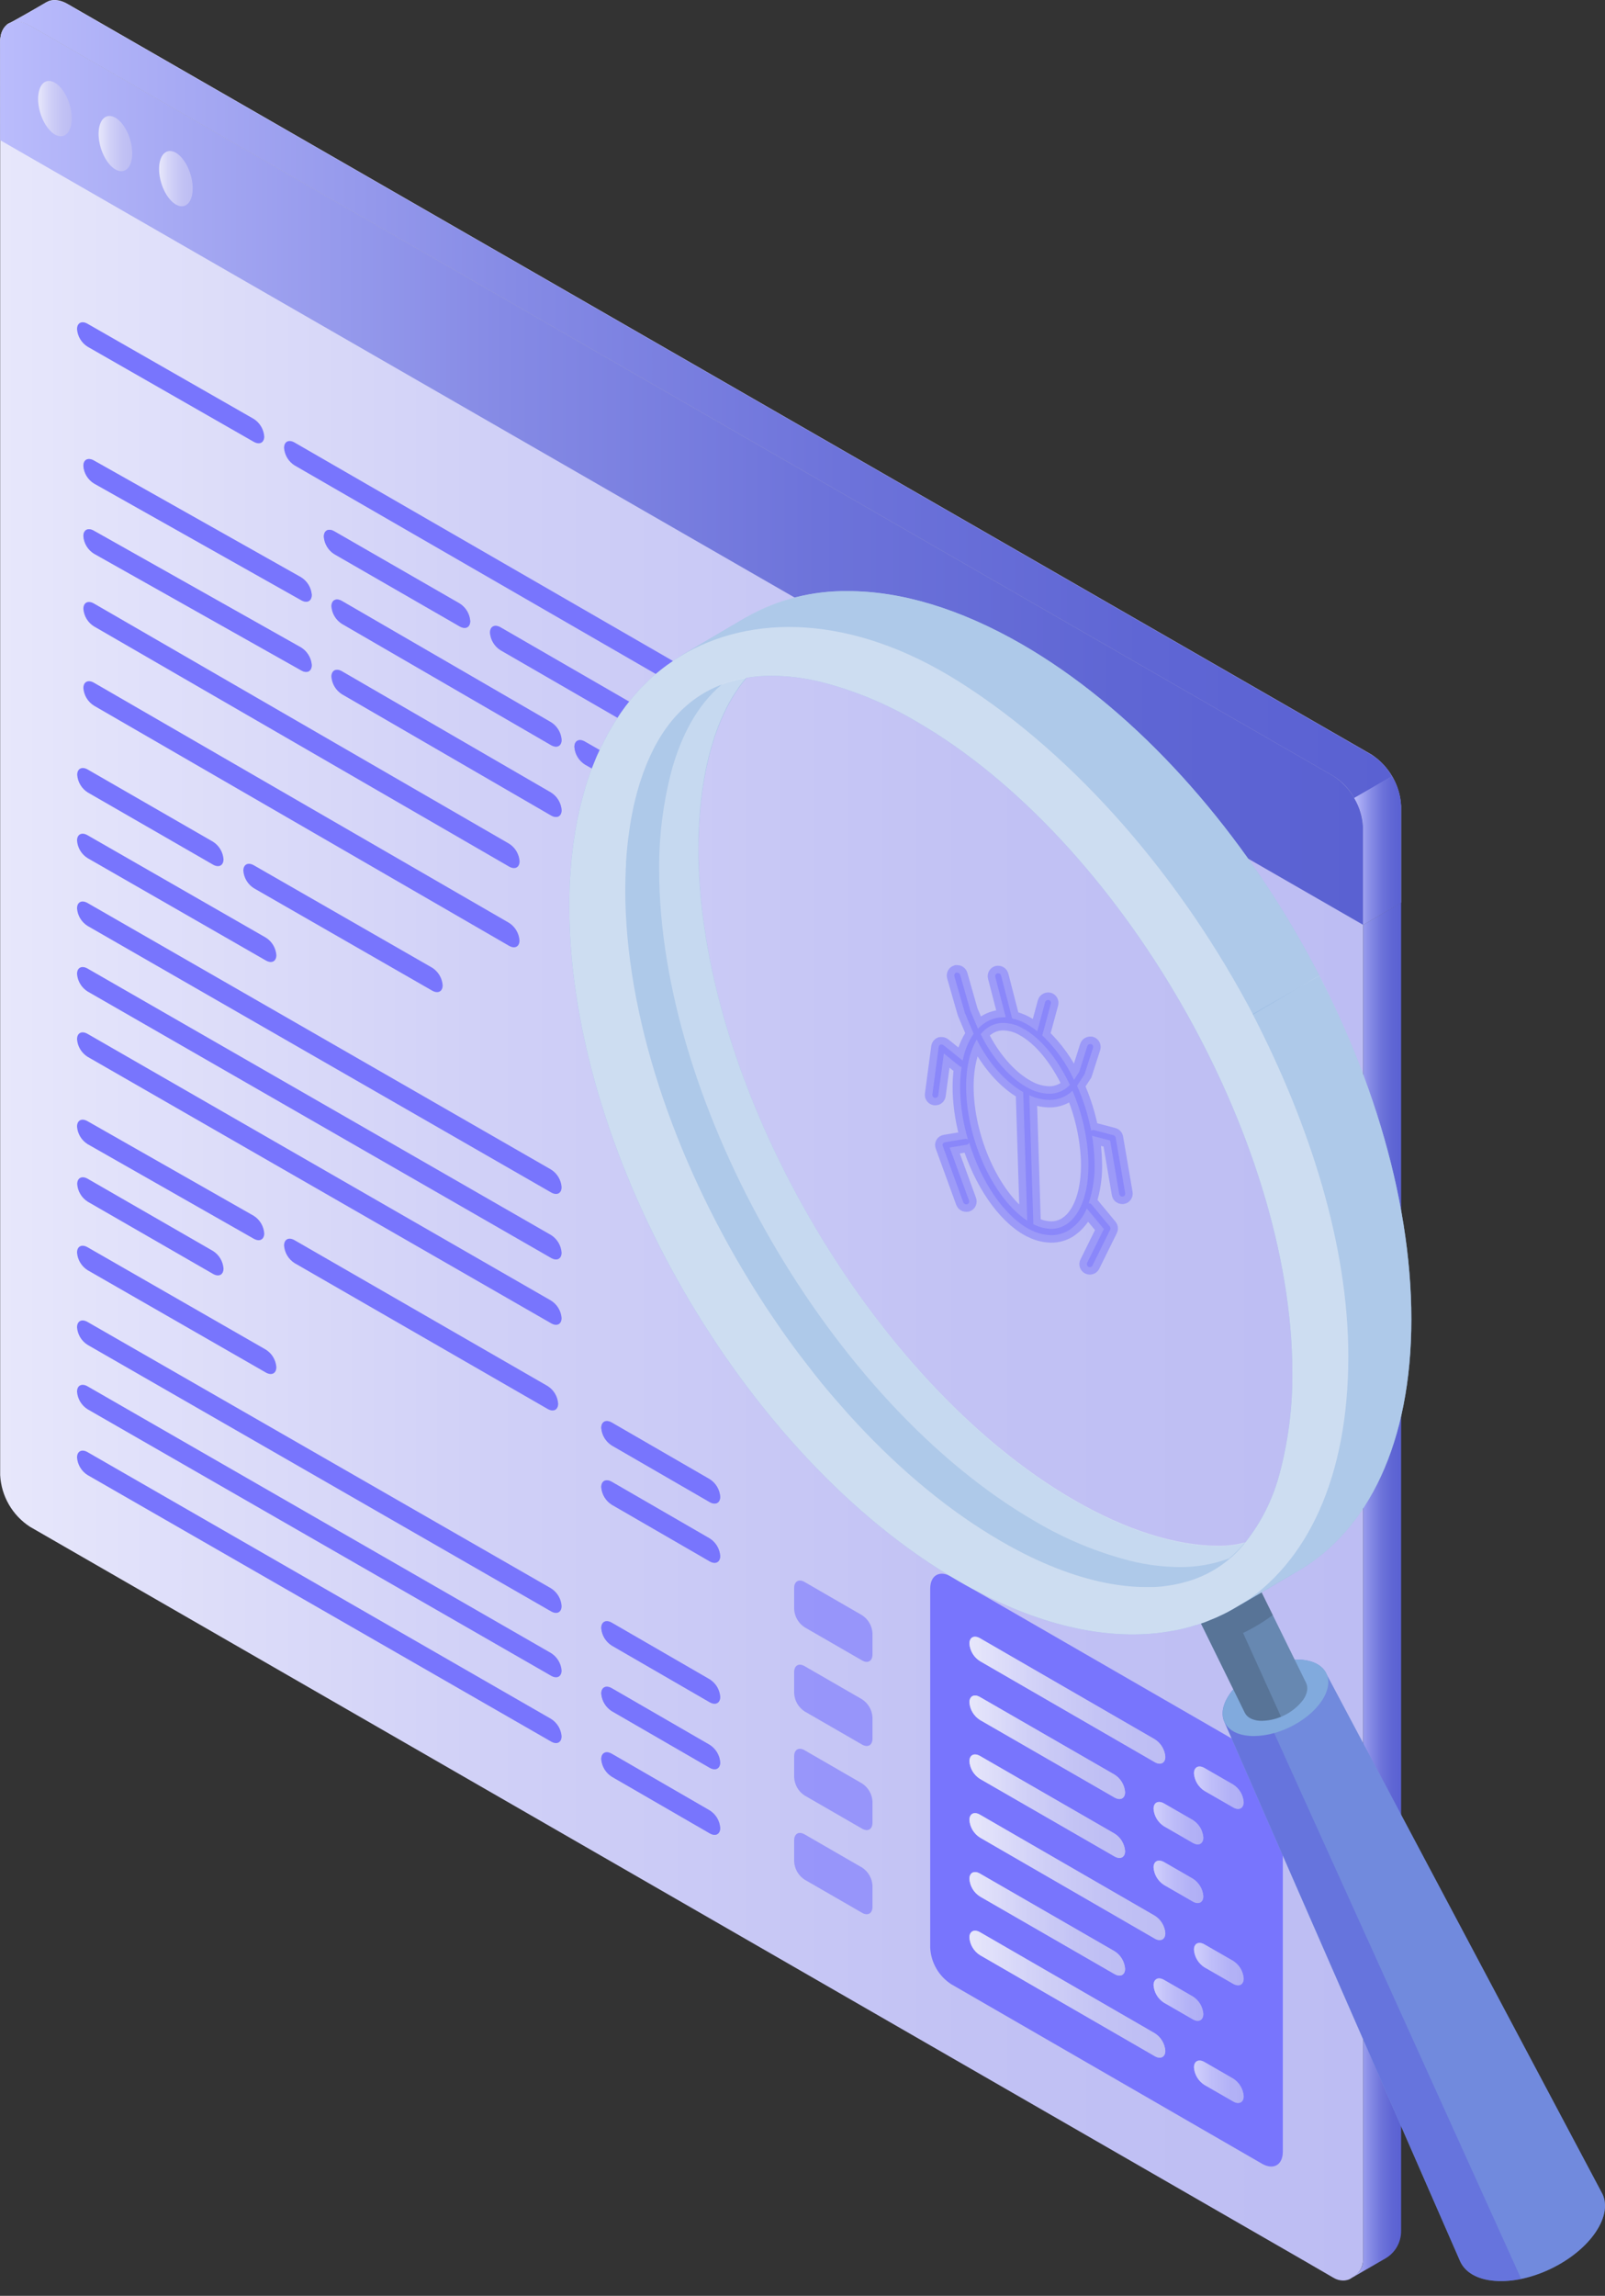 <svg width="107" height="153" viewBox="0 0 107 153" fill="none" xmlns="http://www.w3.org/2000/svg">
<rect x="0" y="0" width="107" height="153" fill="#333333" stroke="none"/>
<g clip-path="url(#clip0_290_11903)">
<path d="M0.013 2.599C0.017 2.537 0.028 2.475 0.046 2.416C0.046 2.416 0.046 2.392 0.046 2.378C0.054 2.318 0.07 2.259 0.092 2.203C0.117 2.112 0.157 2.026 0.21 1.947C0.224 1.909 0.246 1.874 0.275 1.845C0.291 1.818 0.311 1.793 0.334 1.772C0.37 1.723 0.414 1.679 0.463 1.643V1.629C0.516 1.592 0.572 1.559 0.63 1.532C0.988 1.363 1.452 1.409 1.977 1.702L88.889 51.714C89.466 52.091 89.947 52.599 90.291 53.196C90.636 53.793 90.836 54.462 90.874 55.151V150.581C90.874 150.826 90.808 151.067 90.683 151.277C90.557 151.487 90.376 151.659 90.16 151.774L90.074 151.831L89.972 151.89C89.917 151.915 89.86 151.934 89.802 151.946C89.718 151.968 89.632 151.979 89.546 151.979C89.314 151.978 89.086 151.913 88.889 151.79L88.838 151.761L86.953 150.667L1.996 101.746C1.418 101.37 0.936 100.862 0.592 100.265C0.247 99.668 0.048 98.998 0.011 98.309V2.847C0.008 2.764 0.008 2.681 0.013 2.599Z" fill="url(#paint0_linear_290_11903)"/>
<path d="M0.649 1.533C1.007 1.363 1.47 1.409 1.996 1.702L88.889 51.715C89.466 52.091 89.947 52.599 90.291 53.196C90.636 53.793 90.836 54.463 90.874 55.151V61.631L93.405 60.147V53.713C93.368 53.026 93.17 52.357 92.827 51.761C92.483 51.165 92.004 50.658 91.428 50.282L4.516 0.269C3.948 -0.062 3.439 -0.067 3.078 0.154C2.717 0.374 1.075 1.312 0.649 1.533Z" fill="url(#paint1_linear_290_11903)"/>
<path d="M0.005 2.833C0.005 1.581 0.894 1.075 1.985 1.705L88.891 51.717C89.468 52.093 89.948 52.6 90.293 53.196C90.637 53.792 90.836 54.461 90.874 55.148V61.633L0.008 9.34L0.005 2.833Z" fill="url(#paint2_linear_290_11903)"/>
<path d="M1.985 1.702L88.889 51.715C89.471 52.08 89.952 52.587 90.287 53.188L92.805 51.741C92.477 51.149 92.002 50.651 91.426 50.295L4.516 0.283C3.951 -0.048 3.439 -0.054 3.075 0.164C2.712 0.382 1.075 1.317 0.652 1.543C1.007 1.36 1.473 1.411 1.985 1.702Z" fill="url(#paint3_linear_290_11903)"/>
<path d="M93.408 60.155V53.71C93.379 53.009 93.172 52.326 92.805 51.728L90.278 53.179C90.645 53.774 90.849 54.453 90.871 55.151V61.633L93.408 60.155Z" fill="url(#paint4_linear_290_11903)"/>
<path d="M11.726 10.18C12.345 10.539 12.846 11.6 12.846 12.553C12.846 13.506 12.345 13.986 11.726 13.63C11.106 13.275 10.605 12.211 10.605 11.258C10.605 10.304 11.112 9.825 11.726 10.18Z" fill="url(#paint5_linear_290_11903)"/>
<path d="M7.694 7.843C8.314 8.201 8.815 9.262 8.815 10.215C8.815 11.169 8.314 11.648 7.694 11.293C7.075 10.937 6.574 9.873 6.574 8.92C6.574 7.967 7.072 7.493 7.694 7.843Z" fill="url(#paint6_linear_290_11903)"/>
<path d="M3.663 5.516C4.282 5.874 4.783 6.935 4.783 7.888C4.783 8.842 4.282 9.321 3.663 8.966C3.043 8.61 2.542 7.546 2.542 6.593C2.542 5.64 3.032 5.149 3.663 5.516Z" fill="url(#paint7_linear_290_11903)"/>
<path d="M90.163 151.777L90.265 151.717L92.355 150.511C92.676 150.326 92.943 150.06 93.128 149.739C93.313 149.417 93.409 149.053 93.408 148.682V60.147L90.876 61.633V150.581C90.879 150.806 90.824 151.028 90.715 151.226C90.607 151.423 90.449 151.589 90.257 151.707C90.237 151.724 90.215 151.74 90.192 151.753L90.163 151.777Z" fill="url(#paint8_linear_290_11903)"/>
<path d="M45.438 44.381L19.641 29.493C19.253 29.267 18.938 29.428 18.938 29.849C18.955 30.085 19.027 30.314 19.149 30.517C19.272 30.72 19.44 30.892 19.641 31.017L45.438 45.908C45.829 46.132 46.144 45.973 46.144 45.553C46.127 45.316 46.054 45.086 45.931 44.882C45.809 44.679 45.64 44.507 45.438 44.381Z" fill="#7875FD"/>
<path d="M33.936 56.223L6.264 40.22C5.874 39.994 5.559 40.153 5.559 40.575C5.576 40.812 5.649 41.041 5.771 41.244C5.894 41.448 6.063 41.619 6.264 41.744L33.936 57.75C34.324 57.973 34.639 57.815 34.639 57.392C34.621 57.155 34.549 56.926 34.427 56.723C34.305 56.52 34.136 56.349 33.936 56.223Z" fill="#7875FD"/>
<path d="M33.936 61.501L6.264 45.498C5.874 45.275 5.559 45.434 5.559 45.854C5.576 46.091 5.649 46.321 5.771 46.524C5.894 46.728 6.063 46.9 6.264 47.026L33.931 63.028C34.318 63.252 34.633 63.093 34.633 62.673C34.617 62.437 34.545 62.208 34.424 62.004C34.303 61.801 34.136 61.629 33.936 61.501Z" fill="#7875FD"/>
<path d="M16.913 27.915L5.839 21.578C5.451 21.354 5.136 21.513 5.136 21.936C5.153 22.172 5.226 22.401 5.348 22.604C5.47 22.807 5.638 22.979 5.839 23.105L16.913 29.442C17.301 29.665 17.616 29.506 17.616 29.086C17.598 28.85 17.526 28.62 17.404 28.417C17.282 28.213 17.113 28.041 16.913 27.915Z" fill="#7875FD"/>
<path d="M45.438 48.779L33.373 41.809C32.983 41.583 32.667 41.744 32.667 42.164C32.684 42.401 32.757 42.63 32.88 42.834C33.002 43.037 33.172 43.208 33.373 43.333L45.438 50.303C45.829 50.529 46.144 50.371 46.144 49.948C46.127 49.711 46.054 49.482 45.931 49.279C45.809 49.076 45.64 48.904 45.438 48.779Z" fill="#7875FD"/>
<path opacity="0.6" d="M45.438 48.779L33.373 41.809C32.983 41.583 32.667 41.744 32.667 42.164C32.684 42.401 32.757 42.63 32.88 42.834C33.002 43.037 33.172 43.208 33.373 43.333L45.438 50.303C45.829 50.529 46.144 50.371 46.144 49.948C46.127 49.711 46.054 49.482 45.931 49.279C45.809 49.076 45.64 48.904 45.438 48.779Z" fill="#7875FD"/>
<path d="M45.438 53.123L38.996 49.422C38.608 49.199 38.293 49.358 38.293 49.781C38.311 50.017 38.383 50.246 38.505 50.449C38.627 50.652 38.796 50.823 38.996 50.95L45.438 54.647C45.829 54.873 46.144 54.715 46.144 54.292C46.127 54.055 46.054 53.826 45.931 53.623C45.809 53.42 45.64 53.248 45.438 53.123Z" fill="#7875FD"/>
<path opacity="0.6" d="M45.438 53.123L38.996 49.422C38.608 49.199 38.293 49.358 38.293 49.781C38.311 50.017 38.383 50.246 38.505 50.449C38.627 50.652 38.796 50.823 38.996 50.95L45.438 54.647C45.829 54.873 46.144 54.715 46.144 54.292C46.127 54.055 46.054 53.826 45.931 53.623C45.809 53.42 45.64 53.248 45.438 53.123Z" fill="#7875FD"/>
<path d="M30.642 40.217L22.294 35.41C21.903 35.184 21.588 35.343 21.588 35.765C21.605 36.002 21.678 36.231 21.801 36.434C21.923 36.638 22.092 36.809 22.294 36.934L30.642 41.744C31.033 41.968 31.348 41.809 31.348 41.389C31.331 41.152 31.258 40.922 31.135 40.718C31.013 40.515 30.844 40.343 30.642 40.217Z" fill="#7875FD"/>
<path opacity="0.6" d="M30.642 40.217L22.294 35.41C21.903 35.184 21.588 35.343 21.588 35.765C21.605 36.002 21.678 36.231 21.801 36.434C21.923 36.638 22.092 36.809 22.294 36.934L30.642 41.744C31.033 41.968 31.348 41.809 31.348 41.389C31.331 41.152 31.258 40.922 31.135 40.718C31.013 40.515 30.844 40.343 30.642 40.217Z" fill="#7875FD"/>
<path d="M17.718 62.482L5.839 55.663C5.451 55.436 5.136 55.598 5.136 56.018C5.153 56.254 5.225 56.483 5.347 56.687C5.469 56.89 5.638 57.061 5.839 57.187L17.718 64.006C18.108 64.232 18.424 64.073 18.424 63.651C18.406 63.414 18.334 63.185 18.211 62.981C18.088 62.778 17.919 62.607 17.718 62.482Z" fill="#7875FD"/>
<path d="M14.198 56.093L5.849 51.283C5.462 51.06 5.147 51.219 5.147 51.639C5.164 51.876 5.237 52.105 5.359 52.308C5.481 52.512 5.649 52.684 5.849 52.81L14.198 57.62C14.586 57.844 14.901 57.685 14.901 57.262C14.884 57.026 14.811 56.797 14.689 56.594C14.567 56.391 14.399 56.219 14.198 56.093Z" fill="#7875FD"/>
<path d="M28.808 64.488L16.926 57.666C16.538 57.443 16.223 57.602 16.223 58.025C16.241 58.261 16.313 58.49 16.435 58.693C16.558 58.896 16.726 59.067 16.926 59.193L28.805 66.015C29.196 66.241 29.511 66.08 29.511 65.66C29.494 65.423 29.421 65.194 29.299 64.99C29.177 64.787 29.009 64.615 28.808 64.488Z" fill="#7875FD"/>
<path d="M36.737 48.133L22.8 40.053C22.412 39.827 22.097 39.986 22.097 40.408C22.114 40.645 22.187 40.874 22.309 41.077C22.431 41.28 22.599 41.451 22.8 41.577L36.737 49.657C37.125 49.88 37.44 49.721 37.44 49.301C37.422 49.065 37.349 48.836 37.227 48.633C37.105 48.43 36.937 48.259 36.737 48.133Z" fill="#7875FD"/>
<path opacity="0.6" d="M36.737 48.133L22.8 40.053C22.412 39.827 22.097 39.986 22.097 40.408C22.114 40.645 22.187 40.874 22.309 41.077C22.431 41.28 22.599 41.451 22.8 41.577L36.737 49.657C37.125 49.88 37.44 49.721 37.44 49.301C37.422 49.065 37.349 48.836 37.227 48.633C37.105 48.43 36.937 48.259 36.737 48.133Z" fill="#7875FD"/>
<path d="M20.072 38.472L6.264 30.692C5.874 30.468 5.559 30.627 5.559 31.05C5.576 31.286 5.649 31.516 5.771 31.719C5.894 31.922 6.063 32.093 6.264 32.218L20.08 39.999C20.468 40.223 20.783 40.064 20.783 39.641C20.764 39.404 20.69 39.175 20.567 38.972C20.443 38.769 20.273 38.598 20.072 38.472Z" fill="#7875FD"/>
<path opacity="0.6" d="M20.072 38.472L6.264 30.692C5.874 30.468 5.559 30.627 5.559 31.05C5.576 31.286 5.649 31.516 5.771 31.719C5.894 31.922 6.063 32.093 6.264 32.218L20.08 39.999C20.468 40.223 20.783 40.064 20.783 39.641C20.764 39.404 20.69 39.175 20.567 38.972C20.443 38.769 20.273 38.598 20.072 38.472Z" fill="#7875FD"/>
<path d="M36.737 52.819L22.8 44.739C22.412 44.513 22.097 44.675 22.097 45.095C22.114 45.331 22.187 45.56 22.309 45.763C22.431 45.966 22.599 46.137 22.8 46.264L36.737 54.343C37.125 54.567 37.44 54.408 37.44 53.987C37.422 53.751 37.349 53.523 37.227 53.32C37.105 53.117 36.937 52.945 36.737 52.819Z" fill="#7875FD"/>
<path opacity="0.6" d="M36.737 52.819L22.8 44.739C22.412 44.513 22.097 44.675 22.097 45.095C22.114 45.331 22.187 45.56 22.309 45.763C22.431 45.966 22.599 46.137 22.8 46.264L36.737 54.343C37.125 54.567 37.44 54.408 37.44 53.987C37.422 53.751 37.349 53.523 37.227 53.32C37.105 53.117 36.937 52.945 36.737 52.819Z" fill="#7875FD"/>
<path d="M20.072 43.15L6.264 35.372C5.874 35.146 5.559 35.305 5.559 35.728C5.576 35.964 5.649 36.194 5.771 36.397C5.894 36.6 6.063 36.771 6.264 36.897L20.08 44.677C20.468 44.901 20.783 44.742 20.783 44.322C20.765 44.084 20.691 43.855 20.567 43.651C20.444 43.447 20.274 43.276 20.072 43.15Z" fill="#7875FD"/>
<path opacity="0.6" d="M20.072 43.15L6.264 35.372C5.874 35.146 5.559 35.305 5.559 35.728C5.576 35.964 5.649 36.194 5.771 36.397C5.894 36.6 6.063 36.771 6.264 36.897L20.08 44.677C20.468 44.901 20.783 44.742 20.783 44.322C20.765 44.084 20.691 43.855 20.567 43.651C20.444 43.447 20.274 43.276 20.072 43.15Z" fill="#7875FD"/>
<path d="M36.737 77.941L5.839 60.179C5.451 59.956 5.136 60.114 5.136 60.537C5.153 60.773 5.226 61.002 5.348 61.206C5.47 61.408 5.638 61.58 5.839 61.706L36.737 79.465C37.125 79.691 37.44 79.532 37.44 79.109C37.422 78.873 37.35 78.644 37.228 78.441C37.106 78.238 36.938 78.067 36.737 77.941Z" fill="#7875FD"/>
<path d="M36.737 82.306L5.839 64.547C5.451 64.324 5.136 64.483 5.136 64.903C5.153 65.139 5.226 65.369 5.348 65.572C5.47 65.776 5.638 65.948 5.839 66.074L36.737 83.833C37.125 84.057 37.44 83.898 37.44 83.478C37.422 83.241 37.35 83.012 37.228 82.808C37.106 82.605 36.938 82.433 36.737 82.306Z" fill="#7875FD"/>
<path d="M36.737 86.674L5.839 68.9C5.451 68.676 5.136 68.835 5.136 69.258C5.153 69.494 5.226 69.723 5.348 69.926C5.47 70.129 5.638 70.3 5.839 70.427L36.737 88.185C37.125 88.412 37.44 88.253 37.44 87.83C37.42 87.596 37.347 87.37 37.225 87.169C37.103 86.969 36.936 86.799 36.737 86.674Z" fill="#7875FD"/>
<path d="M36.508 92.368L19.641 82.651C19.253 82.427 18.938 82.586 18.938 83.007C18.955 83.243 19.028 83.472 19.15 83.676C19.272 83.879 19.44 84.051 19.641 84.178L36.508 93.895C36.896 94.119 37.211 93.96 37.211 93.537C37.193 93.301 37.121 93.072 36.999 92.869C36.877 92.666 36.708 92.494 36.508 92.368Z" fill="#7875FD"/>
<path d="M16.913 81.022L5.839 74.72C5.451 74.496 5.136 74.655 5.136 75.078C5.153 75.314 5.226 75.543 5.348 75.746C5.47 75.949 5.638 76.121 5.839 76.247L16.913 82.549C17.301 82.772 17.616 82.613 17.616 82.193C17.598 81.957 17.526 81.727 17.404 81.524C17.282 81.32 17.113 81.148 16.913 81.022Z" fill="#7875FD"/>
<path d="M47.307 98.573L40.787 94.803C40.399 94.579 40.084 94.738 40.084 95.158C40.102 95.395 40.174 95.624 40.296 95.828C40.418 96.031 40.587 96.203 40.787 96.33L47.307 100.1C47.698 100.324 48.013 100.165 48.013 99.745C47.996 99.508 47.923 99.278 47.8 99.075C47.678 98.871 47.509 98.699 47.307 98.573Z" fill="#7875FD"/>
<path opacity="0.6" d="M47.307 98.573L40.787 94.803C40.399 94.579 40.084 94.738 40.084 95.158C40.102 95.395 40.174 95.624 40.296 95.828C40.418 96.031 40.587 96.203 40.787 96.33L47.307 100.1C47.698 100.324 48.013 100.165 48.013 99.745C47.996 99.508 47.923 99.278 47.8 99.075C47.678 98.871 47.509 98.699 47.307 98.573Z" fill="#7875FD"/>
<path d="M47.307 102.521L40.787 98.751C40.399 98.527 40.084 98.686 40.084 99.106C40.102 99.343 40.174 99.572 40.296 99.776C40.418 99.979 40.587 100.151 40.787 100.278L47.307 104.048C47.698 104.272 48.013 104.113 48.013 103.693C47.996 103.456 47.923 103.226 47.8 103.022C47.678 102.819 47.509 102.647 47.307 102.521Z" fill="#7875FD"/>
<path opacity="0.6" d="M47.307 102.521L40.787 98.751C40.399 98.527 40.084 98.686 40.084 99.106C40.102 99.343 40.174 99.572 40.296 99.776C40.418 99.979 40.587 100.151 40.787 100.278L47.307 104.048C47.698 104.272 48.013 104.113 48.013 103.693C47.996 103.456 47.923 103.226 47.8 103.022C47.678 102.819 47.509 102.647 47.307 102.521Z" fill="#7875FD"/>
<path d="M17.718 89.939L5.839 83.12C5.451 82.896 5.136 83.055 5.136 83.475C5.153 83.712 5.226 83.941 5.348 84.144C5.47 84.348 5.638 84.52 5.839 84.647L17.718 91.466C18.108 91.689 18.424 91.53 18.424 91.108C18.406 90.871 18.334 90.642 18.211 90.439C18.088 90.235 17.919 90.064 17.718 89.939Z" fill="#7875FD"/>
<path d="M14.198 83.367L5.849 78.557C5.462 78.334 5.147 78.493 5.147 78.913C5.164 79.15 5.237 79.379 5.359 79.582C5.481 79.786 5.649 79.958 5.849 80.084L14.198 84.894C14.586 85.118 14.901 84.959 14.901 84.536C14.884 84.3 14.811 84.071 14.689 83.868C14.567 83.665 14.399 83.493 14.198 83.367Z" fill="#7875FD"/>
<path d="M36.737 105.85L5.839 88.099C5.451 87.873 5.136 88.035 5.136 88.455C5.153 88.691 5.226 88.92 5.348 89.123C5.47 89.326 5.638 89.498 5.839 89.624L36.737 107.385C37.125 107.609 37.44 107.45 37.44 107.027C37.424 106.789 37.352 106.559 37.23 106.354C37.107 106.15 36.939 105.977 36.737 105.85Z" fill="#7875FD"/>
<path d="M47.307 111.912L40.787 108.142C40.399 107.916 40.084 108.075 40.084 108.498C40.102 108.734 40.174 108.963 40.296 109.166C40.419 109.369 40.587 109.54 40.787 109.666L47.307 113.437C47.698 113.66 48.013 113.501 48.013 113.079C47.995 112.842 47.922 112.614 47.8 112.411C47.677 112.208 47.508 112.038 47.307 111.912Z" fill="#7875FD"/>
<path opacity="0.6" d="M47.307 111.912L40.787 108.142C40.399 107.916 40.084 108.075 40.084 108.498C40.102 108.734 40.174 108.963 40.296 109.166C40.419 109.369 40.587 109.54 40.787 109.666L47.307 113.437C47.698 113.66 48.013 113.501 48.013 113.079C47.995 112.842 47.922 112.614 47.8 112.411C47.677 112.208 47.508 112.038 47.307 111.912Z" fill="#7875FD"/>
<path d="M36.737 110.164L5.839 92.389C5.451 92.166 5.136 92.325 5.136 92.748C5.154 92.984 5.226 93.213 5.349 93.416C5.471 93.619 5.639 93.79 5.839 93.916L36.737 111.675C37.125 111.902 37.44 111.74 37.44 111.32C37.421 111.086 37.347 110.859 37.225 110.659C37.103 110.458 36.936 110.289 36.737 110.164Z" fill="#7875FD"/>
<path d="M47.307 116.278L40.787 112.508C40.399 112.284 40.084 112.443 40.084 112.863C40.102 113.1 40.174 113.329 40.296 113.532C40.418 113.736 40.587 113.908 40.787 114.035L47.307 117.805C47.698 118.029 48.013 117.87 48.013 117.449C47.996 117.212 47.923 116.983 47.8 116.779C47.678 116.576 47.509 116.404 47.307 116.278Z" fill="#7875FD"/>
<path opacity="0.6" d="M47.307 116.278L40.787 112.508C40.399 112.284 40.084 112.443 40.084 112.863C40.102 113.1 40.174 113.329 40.296 113.532C40.418 113.736 40.587 113.908 40.787 114.035L47.307 117.805C47.698 118.029 48.013 117.87 48.013 117.449C47.996 117.212 47.923 116.983 47.8 116.779C47.678 116.576 47.509 116.404 47.307 116.278Z" fill="#7875FD"/>
<path d="M36.737 114.549L5.839 96.774C5.451 96.55 5.136 96.709 5.136 97.132C5.153 97.368 5.226 97.597 5.348 97.8C5.47 98.004 5.638 98.175 5.839 98.301L36.737 116.06C37.125 116.286 37.44 116.127 37.44 115.704C37.42 115.47 37.347 115.244 37.225 115.044C37.103 114.843 36.936 114.674 36.737 114.549Z" fill="#7875FD"/>
<path d="M47.307 120.646L40.787 116.876C40.399 116.652 40.084 116.811 40.084 117.234C40.102 117.47 40.174 117.699 40.296 117.902C40.419 118.105 40.587 118.277 40.787 118.403L47.307 122.173C47.698 122.4 48.013 122.241 48.013 121.818C47.996 121.581 47.923 121.351 47.801 121.147C47.678 120.944 47.509 120.772 47.307 120.646Z" fill="#7875FD"/>
<path opacity="0.6" d="M47.307 120.646L40.787 116.876C40.399 116.652 40.084 116.811 40.084 117.234C40.102 117.47 40.174 117.699 40.296 117.902C40.419 118.105 40.587 118.277 40.787 118.403L47.307 122.173C47.698 122.4 48.013 122.241 48.013 121.818C47.996 121.581 47.923 121.351 47.801 121.147C47.678 120.944 47.509 120.772 47.307 120.646Z" fill="#7875FD"/>
<g opacity="0.6">
<path d="M57.471 107.641L53.639 105.427C53.254 105.206 52.944 105.384 52.944 105.828V107.237C52.956 107.479 53.026 107.714 53.147 107.923C53.267 108.133 53.436 108.311 53.639 108.443L57.471 110.655C57.856 110.878 58.166 110.698 58.166 110.253V108.837C58.152 108.597 58.082 108.363 57.961 108.156C57.841 107.948 57.673 107.772 57.471 107.641Z" fill="#7875FD"/>
<path d="M57.471 113.245L53.639 111.034C53.254 110.811 52.944 110.991 52.944 111.435V112.844C52.957 113.086 53.026 113.321 53.147 113.53C53.268 113.74 53.436 113.918 53.639 114.051L57.471 116.262C57.856 116.482 58.166 116.305 58.166 115.86V114.452C58.153 114.21 58.084 113.975 57.963 113.765C57.842 113.556 57.674 113.378 57.471 113.245Z" fill="#7875FD"/>
<path d="M57.471 118.853L53.639 116.639C53.254 116.418 52.944 116.596 52.944 117.04V118.449C52.956 118.69 53.026 118.925 53.147 119.135C53.267 119.345 53.436 119.523 53.639 119.655L57.471 121.866C57.856 122.09 58.166 121.909 58.166 121.465V120.056C58.153 119.815 58.084 119.58 57.963 119.371C57.842 119.162 57.674 118.984 57.471 118.853Z" fill="#7875FD"/>
<path d="M57.471 124.457L53.639 122.246C53.254 122.022 52.944 122.203 52.944 122.647V124.056C52.957 124.297 53.026 124.532 53.147 124.742C53.268 124.952 53.436 125.13 53.639 125.262L57.471 127.473C57.856 127.694 58.166 127.516 58.166 127.072V125.664C58.153 125.422 58.084 125.187 57.963 124.977C57.842 124.767 57.674 124.589 57.471 124.457Z" fill="#7875FD"/>
</g>
<path d="M84.13 117.021L63.407 105.066C62.639 104.622 62.014 104.98 62.014 105.874V129.803C62.038 130.288 62.177 130.761 62.419 131.182C62.661 131.604 63 131.962 63.407 132.227L84.13 144.193C84.9 144.637 85.522 144.276 85.522 143.385V119.456C85.5 118.969 85.362 118.494 85.12 118.071C84.878 117.647 84.539 117.288 84.13 117.021Z" fill="#7875FD"/>
<g opacity="0.8">
<path d="M82.21 138.521L80.3 137.419C79.913 137.196 79.598 137.355 79.598 137.777C79.615 138.014 79.688 138.243 79.81 138.446C79.932 138.649 80.1 138.82 80.3 138.946L82.21 140.045C82.598 140.271 82.913 140.11 82.913 139.69C82.895 139.453 82.823 139.224 82.701 139.021C82.579 138.818 82.41 138.647 82.21 138.521Z" fill="url(#paint9_linear_290_11903)"/>
<path opacity="0.6" d="M82.21 138.521L80.3 137.419C79.913 137.196 79.598 137.355 79.598 137.777C79.615 138.014 79.688 138.243 79.81 138.446C79.932 138.649 80.1 138.82 80.3 138.946L82.21 140.045C82.598 140.271 82.913 140.11 82.913 139.69C82.895 139.453 82.823 139.224 82.701 139.021C82.579 138.818 82.41 138.647 82.21 138.521Z" fill="url(#paint10_linear_290_11903)"/>
<path d="M82.21 118.925L80.3 117.824C79.913 117.6 79.598 117.759 79.598 118.182C79.615 118.418 79.688 118.647 79.81 118.85C79.932 119.053 80.1 119.225 80.3 119.351L82.21 120.45C82.598 120.676 82.913 120.514 82.913 120.094C82.896 119.858 82.823 119.629 82.701 119.426C82.579 119.222 82.411 119.051 82.21 118.925Z" fill="url(#paint11_linear_290_11903)"/>
<path opacity="0.6" d="M82.21 118.925L80.3 117.824C79.913 117.6 79.598 117.759 79.598 118.182C79.615 118.418 79.688 118.647 79.81 118.85C79.932 119.053 80.1 119.225 80.3 119.351L82.21 120.45C82.598 120.676 82.913 120.514 82.913 120.094C82.896 119.858 82.823 119.629 82.701 119.426C82.579 119.222 82.411 119.051 82.21 118.925Z" fill="url(#paint12_linear_290_11903)"/>
<path d="M79.517 121.287L77.61 120.188C77.22 119.962 76.904 120.121 76.904 120.544C76.922 120.781 76.995 121.01 77.117 121.213C77.24 121.416 77.409 121.587 77.61 121.713L79.517 122.812C79.907 123.038 80.222 122.879 80.222 122.456C80.205 122.219 80.132 121.99 80.01 121.787C79.887 121.584 79.718 121.413 79.517 121.287Z" fill="url(#paint13_linear_290_11903)"/>
<path opacity="0.6" d="M79.517 121.287L77.61 120.188C77.22 119.962 76.904 120.121 76.904 120.544C76.922 120.781 76.995 121.01 77.117 121.213C77.24 121.416 77.409 121.587 77.61 121.713L79.517 122.812C79.907 123.038 80.222 122.879 80.222 122.456C80.205 122.219 80.132 121.99 80.01 121.787C79.887 121.584 79.718 121.413 79.517 121.287Z" fill="url(#paint14_linear_290_11903)"/>
<path d="M79.517 125.195L77.61 124.096C77.22 123.873 76.904 124.031 76.904 124.452C76.922 124.689 76.995 124.918 77.117 125.122C77.24 125.325 77.409 125.497 77.61 125.623L79.517 126.722C79.907 126.946 80.222 126.787 80.222 126.366C80.205 126.129 80.132 125.9 80.01 125.696C79.887 125.493 79.718 125.321 79.517 125.195Z" fill="url(#paint15_linear_290_11903)"/>
<path opacity="0.6" d="M79.517 125.195L77.61 124.096C77.22 123.873 76.904 124.031 76.904 124.452C76.922 124.689 76.995 124.918 77.117 125.122C77.24 125.325 77.409 125.497 77.61 125.623L79.517 126.722C79.907 126.946 80.222 126.787 80.222 126.366C80.205 126.129 80.132 125.9 80.01 125.696C79.887 125.493 79.718 125.321 79.517 125.195Z" fill="url(#paint16_linear_290_11903)"/>
<path d="M82.21 130.678L80.3 129.58C79.913 129.356 79.598 129.515 79.598 129.935C79.615 130.172 79.688 130.401 79.81 130.604C79.932 130.808 80.1 130.98 80.3 131.107L82.21 132.205C82.598 132.429 82.913 132.27 82.913 131.85C82.895 131.613 82.823 131.384 82.701 131.18C82.579 130.977 82.411 130.805 82.21 130.678Z" fill="url(#paint17_linear_290_11903)"/>
<path opacity="0.6" d="M82.21 130.678L80.3 129.58C79.913 129.356 79.598 129.515 79.598 129.935C79.615 130.172 79.688 130.401 79.81 130.604C79.932 130.808 80.1 130.98 80.3 131.107L82.21 132.205C82.598 132.429 82.913 132.27 82.913 131.85C82.895 131.613 82.823 131.384 82.701 131.18C82.579 130.977 82.411 130.805 82.21 130.678Z" fill="url(#paint18_linear_290_11903)"/>
<path d="M79.517 133.046L77.61 131.947C77.22 131.721 76.904 131.88 76.904 132.302C76.922 132.539 76.995 132.768 77.117 132.971C77.24 133.175 77.409 133.346 77.61 133.471L79.517 134.57C79.907 134.796 80.222 134.637 80.222 134.215C80.205 133.978 80.132 133.749 80.01 133.546C79.887 133.342 79.718 133.171 79.517 133.046Z" fill="url(#paint19_linear_290_11903)"/>
<path opacity="0.6" d="M79.517 133.046L77.61 131.947C77.22 131.721 76.904 131.88 76.904 132.302C76.922 132.539 76.995 132.768 77.117 132.971C77.24 133.175 77.409 133.346 77.61 133.471L79.517 134.57C79.907 134.796 80.222 134.637 80.222 134.215C80.205 133.978 80.132 133.749 80.01 133.546C79.887 133.342 79.718 133.171 79.517 133.046Z" fill="url(#paint20_linear_290_11903)"/>
</g>
<path d="M76.983 115.909L65.332 109.176C64.944 108.952 64.629 109.111 64.629 109.531C64.646 109.768 64.719 109.997 64.841 110.2C64.963 110.403 65.131 110.575 65.332 110.7L76.983 117.433C77.37 117.657 77.688 117.498 77.688 117.078C77.671 116.841 77.598 116.612 77.475 116.409C77.352 116.206 77.184 116.035 76.983 115.909Z" fill="url(#paint21_linear_290_11903)"/>
<path opacity="0.8" d="M76.983 115.909L65.332 109.176C64.944 108.952 64.629 109.111 64.629 109.531C64.646 109.768 64.719 109.997 64.841 110.2C64.963 110.403 65.131 110.575 65.332 110.7L76.983 117.433C77.37 117.657 77.688 117.498 77.688 117.078C77.671 116.841 77.598 116.612 77.475 116.409C77.352 116.206 77.184 116.035 76.983 115.909Z" fill="url(#paint22_linear_290_11903)"/>
<path d="M76.983 135.499L65.332 128.766C64.944 128.543 64.629 128.702 64.629 129.122C64.647 129.358 64.719 129.588 64.841 129.791C64.963 129.995 65.132 130.167 65.332 130.293L76.983 137.026C77.37 137.25 77.688 137.091 77.688 136.671C77.671 136.434 77.598 136.204 77.476 136.001C77.353 135.797 77.184 135.625 76.983 135.499Z" fill="url(#paint23_linear_290_11903)"/>
<path opacity="0.8" d="M76.983 135.499L65.332 128.766C64.944 128.543 64.629 128.702 64.629 129.122C64.647 129.358 64.719 129.588 64.841 129.791C64.963 129.995 65.132 130.167 65.332 130.293L76.983 137.026C77.37 137.25 77.688 137.091 77.688 136.671C77.671 136.434 77.598 136.204 77.476 136.001C77.353 135.797 77.184 135.625 76.983 135.499Z" fill="url(#paint24_linear_290_11903)"/>
<path d="M74.3 118.263L65.332 113.095C64.944 112.871 64.629 113.03 64.629 113.45C64.647 113.687 64.719 113.916 64.841 114.12C64.963 114.323 65.132 114.495 65.332 114.622L74.3 119.79C74.691 120.013 75.006 119.855 75.006 119.434C74.989 119.197 74.916 118.968 74.793 118.764C74.671 118.561 74.502 118.389 74.3 118.263Z" fill="url(#paint25_linear_290_11903)"/>
<path opacity="0.8" d="M74.3 118.263L65.332 113.095C64.944 112.871 64.629 113.03 64.629 113.45C64.647 113.687 64.719 113.916 64.841 114.12C64.963 114.323 65.132 114.495 65.332 114.622L74.3 119.79C74.691 120.013 75.006 119.855 75.006 119.434C74.989 119.197 74.916 118.968 74.793 118.764C74.671 118.561 74.502 118.389 74.3 118.263Z" fill="url(#paint26_linear_290_11903)"/>
<path d="M74.3 122.192L65.332 117.021C64.944 116.798 64.629 116.957 64.629 117.38C64.647 117.616 64.719 117.845 64.841 118.048C64.963 118.251 65.132 118.422 65.332 118.548L74.3 123.717C74.691 123.94 75.006 123.781 75.006 123.361C74.989 123.124 74.916 122.895 74.793 122.692C74.671 122.489 74.502 122.318 74.3 122.192Z" fill="url(#paint27_linear_290_11903)"/>
<path opacity="0.8" d="M74.3 122.192L65.332 117.021C64.944 116.798 64.629 116.957 64.629 117.38C64.647 117.616 64.719 117.845 64.841 118.048C64.963 118.251 65.132 118.422 65.332 118.548L74.3 123.717C74.691 123.94 75.006 123.781 75.006 123.361C74.989 123.124 74.916 122.895 74.793 122.692C74.671 122.489 74.502 122.318 74.3 122.192Z" fill="url(#paint28_linear_290_11903)"/>
<path d="M76.983 127.667L65.332 120.935C64.944 120.708 64.629 120.867 64.629 121.29C64.647 121.526 64.719 121.755 64.841 121.958C64.963 122.161 65.132 122.333 65.332 122.459L76.983 129.192C77.37 129.415 77.688 129.256 77.688 128.834C77.671 128.597 77.598 128.369 77.475 128.166C77.352 127.963 77.184 127.793 76.983 127.667Z" fill="url(#paint29_linear_290_11903)"/>
<path opacity="0.8" d="M76.983 127.667L65.332 120.935C64.944 120.708 64.629 120.867 64.629 121.29C64.647 121.526 64.719 121.755 64.841 121.958C64.963 122.161 65.132 122.333 65.332 122.459L76.983 129.192C77.37 129.415 77.688 129.256 77.688 128.834C77.671 128.597 77.598 128.369 77.475 128.166C77.352 127.963 77.184 127.793 76.983 127.667Z" fill="url(#paint30_linear_290_11903)"/>
<path d="M74.3 130.032L65.332 124.861C64.944 124.635 64.629 124.797 64.629 125.217C64.646 125.453 64.719 125.682 64.841 125.885C64.963 126.088 65.131 126.26 65.332 126.386L74.3 131.556C74.691 131.78 75.006 131.621 75.006 131.201C74.989 130.964 74.916 130.735 74.793 130.532C74.671 130.329 74.502 130.157 74.3 130.032Z" fill="url(#paint31_linear_290_11903)"/>
<path opacity="0.8" d="M74.3 130.032L65.332 124.861C64.944 124.635 64.629 124.797 64.629 125.217C64.646 125.453 64.719 125.682 64.841 125.885C64.963 126.088 65.131 126.26 65.332 126.386L74.3 131.556C74.691 131.78 75.006 131.621 75.006 131.201C74.989 130.964 74.916 130.735 74.793 130.532C74.671 130.329 74.502 130.157 74.3 130.032Z" fill="url(#paint32_linear_290_11903)"/>
<path d="M88.404 111.511C88.162 111.013 87.596 110.671 86.745 110.609C85.054 110.485 82.913 111.522 81.96 112.922C81.483 113.623 81.394 114.269 81.636 114.783L97.316 150.635C97.623 151.392 98.439 151.914 99.677 152.003C102.039 152.178 105.034 150.729 106.367 148.771C107.065 147.742 107.175 146.781 106.76 146.078L88.404 111.511Z" fill="#81AADD"/>
<path opacity="0.32" d="M88.404 111.511C88.162 111.013 87.596 110.671 86.745 110.609C85.054 110.485 82.913 111.522 81.96 112.922C81.483 113.623 81.394 114.269 81.636 114.783L97.316 150.635C97.623 151.392 98.439 151.914 99.677 152.003C102.039 152.178 105.034 150.729 106.367 148.771C107.065 147.742 107.175 146.781 106.76 146.078L88.404 111.511Z" fill="#4F46DB"/>
<path d="M81.968 112.922C81.014 114.323 81.612 115.562 83.314 115.686C85.016 115.809 87.146 114.775 88.1 113.372C89.053 111.969 88.455 110.733 86.753 110.609C85.051 110.485 82.921 111.53 81.968 112.922Z" fill="#81AADD"/>
<path d="M82.727 104.813C82.168 104.802 81.615 104.924 81.112 105.167C80.609 105.41 80.17 105.769 79.832 106.214C79.544 106.636 79.493 107.022 79.638 107.337L82.983 114.137C83.128 114.439 83.473 114.643 83.985 114.676C84.543 114.687 85.097 114.566 85.6 114.323C86.103 114.08 86.541 113.722 86.88 113.278C87.168 112.855 87.219 112.47 87.074 112.152L83.729 105.354C83.583 105.066 83.239 104.851 82.727 104.813Z" fill="#81AADD"/>
<path opacity="0.2" d="M82.727 104.813C82.168 104.802 81.615 104.924 81.112 105.167C80.609 105.41 80.17 105.769 79.832 106.214C79.544 106.636 79.493 107.022 79.638 107.337L82.983 114.137C83.128 114.439 83.473 114.643 83.985 114.676C84.543 114.687 85.097 114.566 85.6 114.323C86.103 114.08 86.541 113.722 86.88 113.278C87.168 112.855 87.219 112.47 87.074 112.152L83.729 105.354C83.583 105.066 83.239 104.851 82.727 104.813Z" fill="black"/>
<path opacity="0.15" d="M79.832 106.214C79.914 106.101 80.004 105.995 80.101 105.896L80.152 105.85C80.236 105.762 80.326 105.68 80.422 105.605L80.446 105.586C81.095 105.07 81.903 104.797 82.732 104.813C83.244 104.851 83.589 105.058 83.734 105.352L84.855 107.628C84.234 108.089 83.57 108.49 82.872 108.823L85.399 114.406C84.956 114.604 84.474 114.696 83.99 114.676C83.478 114.638 83.134 114.433 82.988 114.137L80.742 109.559L79.643 107.329C79.493 107.035 79.544 106.636 79.832 106.214Z" fill="black"/>
<path opacity="0.32" d="M84.944 115.492L101.409 151.866C100.842 151.989 100.26 152.035 99.68 152C98.441 151.909 97.625 151.389 97.321 150.629L81.65 114.783C81.892 115.287 82.458 115.621 83.309 115.683C83.861 115.711 84.413 115.646 84.944 115.492Z" fill="#4F46DB"/>
<path d="M37.973 59.228C37.973 58.921 37.994 58.623 38.021 58.321C38.048 58.019 38.059 57.728 38.086 57.435C38.102 57.238 38.124 57.044 38.151 56.845C38.202 56.336 38.275 55.832 38.358 55.35C38.396 55.132 38.436 54.909 38.479 54.688C38.522 54.467 38.563 54.276 38.608 54.074C38.735 53.516 38.878 52.975 39.029 52.458C39.109 52.21 39.185 51.962 39.271 51.722C39.286 51.686 39.298 51.648 39.306 51.609C39.395 51.367 39.478 51.135 39.575 50.909C39.672 50.683 39.785 50.371 39.907 50.134C39.99 49.945 40.071 49.767 40.176 49.595C40.23 49.46 40.295 49.329 40.37 49.204C40.448 49.045 40.529 48.884 40.62 48.733C40.639 48.698 40.659 48.663 40.682 48.631C40.755 48.496 40.838 48.361 40.919 48.227C40.976 48.135 41.035 48.054 41.086 47.958C41.471 47.35 41.904 46.774 42.382 46.236C42.462 46.145 42.546 46.053 42.618 45.967C42.691 45.881 42.756 45.825 42.823 45.755C42.891 45.684 42.995 45.582 43.093 45.485C43.338 45.236 43.599 45.002 43.873 44.785C44.003 44.675 44.143 44.569 44.272 44.47C44.401 44.37 44.541 44.27 44.687 44.171C44.902 44.013 45.126 43.867 45.357 43.735L45.535 43.621L45.573 43.592L49.777 41.12L49.836 41.084C51.88 39.943 54.188 39.36 56.528 39.393C60.029 39.393 63.959 40.535 68.133 42.94C82.466 51.219 94.089 71.35 94.089 87.916C94.089 96.173 91.202 101.98 86.532 104.7L86.489 104.722L82.277 107.186L82.231 107.215L82.169 107.248L82.102 107.286C81.9 107.401 81.701 107.509 81.488 107.606C81.232 107.735 80.968 107.848 80.704 107.951C80.472 108.054 80.234 108.144 79.991 108.22C79.866 108.266 79.738 108.304 79.608 108.333C79.475 108.384 79.337 108.425 79.196 108.454C79.054 108.497 78.927 108.532 78.773 108.562C78.672 108.59 78.568 108.612 78.464 108.627C78.283 108.664 78.09 108.705 77.898 108.726C77.858 108.74 77.815 108.748 77.772 108.748C77.548 108.783 77.322 108.818 77.098 108.839C73.231 109.246 68.734 108.155 63.924 105.379C49.58 97.1 37.954 76.96 37.954 60.403C37.951 60.012 37.959 59.622 37.973 59.228ZM85.283 98.296C85.88 96.081 86.175 93.795 86.158 91.501C86.158 75.813 74.68 55.927 61.09 48.081C59.109 46.905 56.968 46.019 54.735 45.45C53.663 45.183 52.564 45.044 51.46 45.035C50.905 45.034 50.352 45.077 49.804 45.165L49.758 45.181C46.976 48.469 46.567 53.742 46.567 56.559C46.567 72.247 58.034 92.134 71.626 99.976C75.084 101.969 78.41 103.025 81.262 103.025C81.853 103.029 82.442 102.953 83.013 102.799C84.069 101.469 84.842 99.936 85.283 98.296Z" fill="#81AADD"/>
<path opacity="0.6" d="M37.973 59.228C37.973 58.921 37.994 58.623 38.021 58.321C38.048 58.019 38.059 57.728 38.086 57.435C38.102 57.238 38.124 57.044 38.151 56.845C38.202 56.336 38.275 55.832 38.358 55.35C38.396 55.132 38.436 54.909 38.479 54.688C38.522 54.467 38.563 54.276 38.608 54.074C38.735 53.516 38.878 52.975 39.029 52.458C39.109 52.21 39.185 51.962 39.271 51.722C39.286 51.686 39.298 51.648 39.306 51.609C39.395 51.367 39.478 51.135 39.575 50.909C39.672 50.683 39.785 50.371 39.907 50.134C39.99 49.945 40.071 49.767 40.176 49.595C40.23 49.46 40.295 49.329 40.37 49.204C40.448 49.045 40.529 48.884 40.62 48.733C40.639 48.698 40.659 48.663 40.682 48.631C40.755 48.496 40.838 48.361 40.919 48.227C40.976 48.135 41.035 48.054 41.086 47.958C41.471 47.35 41.904 46.774 42.382 46.236C42.462 46.145 42.546 46.053 42.618 45.967C42.691 45.881 42.756 45.825 42.823 45.755C42.891 45.684 42.995 45.582 43.093 45.485C43.338 45.236 43.599 45.002 43.873 44.785C44.003 44.675 44.143 44.569 44.272 44.47C44.401 44.37 44.541 44.27 44.687 44.171C44.902 44.013 45.126 43.867 45.357 43.735L45.535 43.621L45.573 43.592L49.777 41.12L49.836 41.084C51.88 39.943 54.188 39.36 56.528 39.393C60.029 39.393 63.959 40.535 68.133 42.94C82.466 51.219 94.089 71.35 94.089 87.916C94.089 96.173 91.202 101.98 86.532 104.7L86.489 104.722L82.277 107.186L82.231 107.215L82.169 107.248L82.102 107.286C81.9 107.401 81.701 107.509 81.488 107.606C81.232 107.735 80.968 107.848 80.704 107.951C80.472 108.054 80.234 108.144 79.991 108.22C79.866 108.266 79.738 108.304 79.608 108.333C79.475 108.384 79.337 108.425 79.196 108.454C79.054 108.497 78.927 108.532 78.773 108.562C78.672 108.59 78.568 108.612 78.464 108.627C78.283 108.664 78.09 108.705 77.898 108.726C77.858 108.74 77.815 108.748 77.772 108.748C77.548 108.783 77.322 108.818 77.098 108.839C73.231 109.246 68.734 108.155 63.924 105.379C49.58 97.1 37.954 76.96 37.954 60.403C37.951 60.012 37.959 59.622 37.973 59.228ZM85.283 98.296C85.88 96.081 86.175 93.795 86.158 91.501C86.158 75.813 74.68 55.927 61.09 48.081C59.109 46.905 56.968 46.019 54.735 45.45C53.663 45.183 52.564 45.044 51.46 45.035C50.905 45.034 50.352 45.077 49.804 45.165L49.758 45.181C46.976 48.469 46.567 53.742 46.567 56.559C46.567 72.247 58.034 92.134 71.626 99.976C75.084 101.969 78.41 103.025 81.262 103.025C81.853 103.029 82.442 102.953 83.013 102.799C84.069 101.469 84.842 99.936 85.283 98.296Z" fill="white"/>
<path opacity="0.4" d="M41.684 59.298C41.684 67.647 44.916 77.149 49.998 85.422C50.237 85.816 50.48 86.201 50.73 86.588C50.94 86.92 51.158 87.254 51.382 87.582C51.859 88.291 52.341 88.988 52.847 89.672C53.084 89.999 53.326 90.321 53.574 90.639C53.843 90.989 54.113 91.337 54.382 91.681C54.902 92.338 55.443 92.979 55.998 93.604C56.356 94.024 56.725 94.431 57.099 94.83C60.086 98.043 63.353 100.755 66.751 102.715C67.401 103.091 68.043 103.433 68.677 103.741C71.012 104.867 73.255 105.535 75.286 105.713C75.649 105.748 76.014 105.765 76.379 105.764C76.568 105.764 76.748 105.764 76.918 105.764H76.939C77.284 105.749 77.628 105.713 77.968 105.656C78.138 105.632 78.302 105.605 78.461 105.567C78.62 105.537 78.777 105.498 78.932 105.452C80.541 105.042 81.971 104.117 83.004 102.818C82.433 102.968 81.845 103.043 81.254 103.038C78.402 103.038 75.079 101.988 71.621 99.993C58.026 92.153 46.559 72.253 46.559 56.576C46.559 53.759 46.968 48.496 49.75 45.197L49.796 45.181C46.252 45.749 44.234 48.143 43.101 50.942C42.78 51.728 42.522 52.539 42.328 53.365L42.295 53.503C42.26 53.651 42.223 53.804 42.196 53.953C42.169 54.101 42.136 54.246 42.109 54.392C42.109 54.427 42.096 54.467 42.088 54.505C42.057 54.663 42.031 54.819 42.007 54.973C41.918 55.555 41.846 56.123 41.797 56.665C41.784 56.824 41.767 56.974 41.759 57.123C41.751 57.271 41.74 57.351 41.735 57.462C41.735 57.508 41.735 57.556 41.735 57.602C41.735 57.723 41.719 57.842 41.714 57.96C41.714 57.995 41.714 58.025 41.714 58.062C41.714 58.211 41.7 58.361 41.697 58.504C41.689 58.776 41.684 59.045 41.684 59.298Z" fill="#81AADD"/>
<path opacity="0.3" d="M78.642 104.433C77.538 104.425 76.439 104.286 75.367 104.021C73.134 103.45 70.993 102.563 69.011 101.387C55.422 93.542 43.944 73.648 43.944 57.968C43.926 55.674 44.222 53.388 44.822 51.173C45.43 49.072 46.437 47.023 48.126 45.612L48.277 45.547C48.424 45.497 48.575 45.448 48.729 45.401L48.998 45.326C49.152 45.288 49.311 45.256 49.47 45.224C49.561 45.205 49.653 45.183 49.739 45.167C46.957 48.458 46.548 53.729 46.548 56.546C46.548 72.234 58.015 92.123 71.61 99.963C75.068 101.958 78.391 103.009 81.243 103.009C81.834 103.013 82.422 102.939 82.994 102.788L82.967 102.82C82.657 103.194 82.316 103.54 81.946 103.854C80.888 104.245 79.769 104.441 78.642 104.433Z" fill="white"/>
<path opacity="0.4" d="M82.644 106.989L86.54 104.697C91.21 101.966 94.097 96.163 94.097 87.919C94.097 80.534 91.781 72.444 87.954 65.027L83.513 67.58C87.348 75.01 89.888 83.017 89.888 90.402C89.888 98.465 87.138 104.191 82.644 106.989Z" fill="#81AADD"/>
<path opacity="0.4" d="M45.516 43.627L45.551 43.597H45.565L49.766 41.127H49.782L49.841 41.09C51.886 39.95 54.193 39.366 56.534 39.398C60.035 39.398 63.964 40.538 68.138 42.945C76.083 47.524 83.196 55.765 87.954 65.013L83.538 67.612C83.567 67.671 83.602 67.733 83.632 67.795C78.86 58.639 71.782 50.37 63.921 45.418C56.806 40.934 50.054 40.874 45.339 43.74L45.516 43.627Z" fill="#81AADD"/>
<path opacity="0.5" d="M62.58 69.767C62.585 69.732 62.599 69.699 62.621 69.671C62.643 69.643 62.671 69.621 62.704 69.608C62.729 69.604 62.754 69.604 62.779 69.608C62.824 69.609 62.867 69.624 62.903 69.651L64.18 70.68C64.298 70.038 64.547 69.427 64.912 68.886L64.864 68.784L64.325 67.502L63.625 65.062C63.611 65.011 63.617 64.957 63.642 64.912C63.667 64.866 63.709 64.832 63.759 64.817H63.816C63.859 64.817 63.901 64.831 63.935 64.856C63.97 64.882 63.995 64.918 64.007 64.959L64.689 67.354L65.198 68.558C65.349 68.394 65.521 68.251 65.709 68.132C66.067 67.909 66.481 67.793 66.902 67.795C66.951 67.795 67.002 67.795 67.05 67.795L66.353 65.102C66.34 65.051 66.347 64.997 66.374 64.951C66.401 64.906 66.445 64.873 66.496 64.86C66.513 64.857 66.53 64.857 66.547 64.86C66.591 64.859 66.634 64.873 66.668 64.9C66.703 64.927 66.728 64.965 66.738 65.008L67.476 67.871C67.789 67.942 68.092 68.056 68.375 68.207C68.649 68.356 68.908 68.529 69.151 68.725L69.674 66.788C69.685 66.746 69.71 66.709 69.744 66.682C69.779 66.656 69.821 66.641 69.865 66.64C69.882 66.637 69.901 66.637 69.918 66.64C69.969 66.654 70.012 66.687 70.038 66.732C70.064 66.778 70.072 66.832 70.059 66.882L69.485 69.002C70.368 69.85 71.086 70.854 71.602 71.964L71.949 71.426L72.488 69.716C72.501 69.675 72.526 69.64 72.561 69.616C72.595 69.591 72.637 69.578 72.679 69.578C72.699 69.576 72.719 69.576 72.738 69.578C72.788 69.595 72.83 69.63 72.854 69.677C72.878 69.724 72.883 69.778 72.868 69.829L72.302 71.59L71.804 72.355C72.23 73.317 72.545 74.324 72.744 75.358C72.779 75.328 72.824 75.311 72.87 75.312C72.887 75.309 72.904 75.309 72.921 75.312L74.233 75.657C74.269 75.667 74.302 75.687 74.328 75.716C74.354 75.743 74.371 75.778 74.378 75.816L75.011 79.513C75.02 79.565 75.008 79.618 74.977 79.661C74.947 79.704 74.901 79.733 74.85 79.742H74.815C74.768 79.742 74.722 79.726 74.686 79.696C74.65 79.666 74.626 79.624 74.618 79.578L74.009 76.007L72.819 75.694H72.803C72.892 76.229 72.946 76.769 72.964 77.31C73.016 78.287 72.885 79.264 72.577 80.192H72.612C72.641 80.192 72.67 80.199 72.697 80.211C72.723 80.224 72.746 80.242 72.765 80.265L73.985 81.738C74.009 81.767 74.025 81.803 74.029 81.841C74.033 81.879 74.026 81.917 74.009 81.951L72.835 84.331C72.819 84.365 72.794 84.393 72.763 84.413C72.731 84.432 72.695 84.442 72.657 84.442C72.627 84.442 72.596 84.436 72.569 84.423C72.545 84.411 72.524 84.395 72.507 84.375C72.489 84.355 72.476 84.332 72.468 84.307C72.46 84.282 72.456 84.255 72.458 84.229C72.46 84.203 72.468 84.177 72.48 84.154L73.592 81.905L72.453 80.531C72.215 81.122 71.804 81.626 71.273 81.978C70.915 82.2 70.502 82.317 70.08 82.314C69.57 82.303 69.07 82.166 68.626 81.916H68.61C66.918 81.008 65.402 78.716 64.608 76.136C64.6 76.161 64.589 76.184 64.575 76.206C64.544 76.249 64.498 76.278 64.446 76.287L63.312 76.473L64.594 79.99C64.605 80.015 64.611 80.043 64.61 80.07C64.61 80.098 64.604 80.125 64.593 80.15C64.582 80.175 64.566 80.198 64.546 80.217C64.526 80.236 64.502 80.25 64.476 80.259C64.454 80.263 64.431 80.263 64.408 80.259C64.367 80.259 64.328 80.246 64.294 80.222C64.26 80.199 64.234 80.166 64.22 80.127L62.857 76.387C62.844 76.36 62.838 76.331 62.838 76.302C62.838 76.272 62.844 76.243 62.857 76.217C62.872 76.192 62.892 76.17 62.916 76.153C62.941 76.137 62.968 76.127 62.997 76.123L64.365 75.896H64.398C64.423 75.896 64.448 75.901 64.472 75.911C64.496 75.921 64.517 75.935 64.535 75.953C64.228 74.922 64.052 73.856 64.013 72.78C63.992 72.22 64.023 71.66 64.104 71.105C64.061 71.103 64.02 71.088 63.986 71.062L62.925 70.206L62.55 72.99C62.544 73.038 62.521 73.082 62.485 73.114C62.448 73.146 62.402 73.163 62.354 73.163H62.327C62.276 73.155 62.23 73.128 62.197 73.087C62.166 73.045 62.151 72.992 62.157 72.939L62.58 69.767ZM68.184 68.528C67.793 68.304 67.353 68.181 66.902 68.17C66.555 68.164 66.213 68.258 65.917 68.439C65.712 68.568 65.53 68.73 65.378 68.918C66.17 70.534 67.322 71.849 68.51 72.487C68.946 72.738 69.437 72.877 69.94 72.891C70.2 72.895 70.457 72.844 70.695 72.742C70.934 72.64 71.148 72.489 71.324 72.298C70.519 70.594 69.399 69.18 68.184 68.528ZM71.055 81.617C72.062 80.992 72.622 79.389 72.561 77.329C72.492 75.731 72.131 74.159 71.497 72.692C71.083 73.09 70.528 73.31 69.954 73.303C69.492 73.292 69.038 73.184 68.621 72.988L68.89 81.582C69.254 81.776 69.659 81.883 70.072 81.894C70.419 81.896 70.76 81.8 71.055 81.617ZM64.414 72.729C64.522 76.187 66.318 79.944 68.483 81.347L68.214 72.78C67.023 72.107 65.917 70.855 65.114 69.279C64.624 70.106 64.368 71.31 64.414 72.732V72.729Z" fill="#7875FD" stroke="#7875FD" stroke-miterlimit="10"/>
</g>
<defs>
<linearGradient id="paint0_linear_290_11903" x1="90.874" y1="76.704" x2="2.91246e-06" y2="76.704" gradientUnits="userSpaceOnUse">
<stop stop-color="#BDBDF3"/>
<stop offset="0.29" stop-color="#C2C2F4"/>
<stop offset="0.64" stop-color="#D0D0F7"/>
<stop offset="1" stop-color="#E7E7FB"/>
</linearGradient>
<linearGradient id="paint1_linear_290_11903" x1="93.405" y1="30.815" x2="0.649" y2="30.815" gradientUnits="userSpaceOnUse">
<stop stop-color="#BDBDF3"/>
<stop offset="0.29" stop-color="#C2C2F4"/>
<stop offset="0.64" stop-color="#D0D0F7"/>
<stop offset="1" stop-color="#E7E7FB"/>
</linearGradient>
<linearGradient id="paint2_linear_290_11903" x1="90.874" y1="31.535" x2="0.005" y2="31.535" gradientUnits="userSpaceOnUse">
<stop stop-color="#5A61D2"/>
<stop offset="0.18" stop-color="#5F66D4"/>
<stop offset="0.4" stop-color="#6D73DA"/>
<stop offset="0.63" stop-color="#858AE5"/>
<stop offset="0.87" stop-color="#A6A9F3"/>
<stop offset="1" stop-color="#BABCFC"/>
</linearGradient>
<linearGradient id="paint3_linear_290_11903" x1="92.805" y1="26.595" x2="0.657" y2="26.595" gradientUnits="userSpaceOnUse">
<stop stop-color="#5A61D2"/>
<stop offset="0.18" stop-color="#5F66D4"/>
<stop offset="0.4" stop-color="#6D73DA"/>
<stop offset="0.63" stop-color="#858AE5"/>
<stop offset="0.87" stop-color="#A6A9F3"/>
<stop offset="1" stop-color="#BABCFC"/>
</linearGradient>
<linearGradient id="paint4_linear_290_11903" x1="93.408" y1="56.681" x2="90.278" y2="56.681" gradientUnits="userSpaceOnUse">
<stop stop-color="#5A61D2"/>
<stop offset="0.18" stop-color="#5F66D4"/>
<stop offset="0.4" stop-color="#6D73DA"/>
<stop offset="0.63" stop-color="#858AE5"/>
<stop offset="0.87" stop-color="#A6A9F3"/>
<stop offset="1" stop-color="#BABCFC"/>
</linearGradient>
<linearGradient id="paint5_linear_290_11903" x1="12.846" y1="11.904" x2="10.605" y2="11.904" gradientUnits="userSpaceOnUse">
<stop stop-color="#BDBDF3"/>
<stop offset="0.29" stop-color="#C2C2F4"/>
<stop offset="0.64" stop-color="#D0D0F7"/>
<stop offset="1" stop-color="#E7E7FB"/>
</linearGradient>
<linearGradient id="paint6_linear_290_11903" x1="8.815" y1="9.572" x2="6.574" y2="9.572" gradientUnits="userSpaceOnUse">
<stop stop-color="#BDBDF3"/>
<stop offset="0.29" stop-color="#C2C2F4"/>
<stop offset="0.64" stop-color="#D0D0F7"/>
<stop offset="1" stop-color="#E7E7FB"/>
</linearGradient>
<linearGradient id="paint7_linear_290_11903" x1="4.783" y1="7.239" x2="2.542" y2="7.239" gradientUnits="userSpaceOnUse">
<stop stop-color="#BDBDF3"/>
<stop offset="0.29" stop-color="#C2C2F4"/>
<stop offset="0.64" stop-color="#D0D0F7"/>
<stop offset="1" stop-color="#E7E7FB"/>
</linearGradient>
<linearGradient id="paint8_linear_290_11903" x1="93.408" y1="105.963" x2="90.163" y2="105.963" gradientUnits="userSpaceOnUse">
<stop stop-color="#5A61D2"/>
<stop offset="0.18" stop-color="#5F66D4"/>
<stop offset="0.4" stop-color="#6D73DA"/>
<stop offset="0.63" stop-color="#858AE5"/>
<stop offset="0.87" stop-color="#A6A9F3"/>
<stop offset="1" stop-color="#BABCFC"/>
</linearGradient>
<linearGradient id="paint9_linear_290_11903" x1="82.91" y1="138.734" x2="79.595" y2="138.734" gradientUnits="userSpaceOnUse">
<stop stop-color="#BDBDF3"/>
<stop offset="0.29" stop-color="#C2C2F4"/>
<stop offset="0.64" stop-color="#D0D0F7"/>
<stop offset="1" stop-color="#E7E7FB"/>
</linearGradient>
<linearGradient id="paint10_linear_290_11903" x1="82.91" y1="138.734" x2="79.595" y2="138.734" gradientUnits="userSpaceOnUse">
<stop stop-color="#BDBDF3"/>
<stop offset="0.29" stop-color="#C2C2F4"/>
<stop offset="0.64" stop-color="#D0D0F7"/>
<stop offset="1" stop-color="#E7E7FB"/>
</linearGradient>
<linearGradient id="paint11_linear_290_11903" x1="82.91" y1="119.138" x2="79.595" y2="119.138" gradientUnits="userSpaceOnUse">
<stop stop-color="#BDBDF3"/>
<stop offset="0.29" stop-color="#C2C2F4"/>
<stop offset="0.64" stop-color="#D0D0F7"/>
<stop offset="1" stop-color="#E7E7FB"/>
</linearGradient>
<linearGradient id="paint12_linear_290_11903" x1="82.91" y1="119.138" x2="79.595" y2="119.138" gradientUnits="userSpaceOnUse">
<stop stop-color="#BDBDF3"/>
<stop offset="0.29" stop-color="#C2C2F4"/>
<stop offset="0.64" stop-color="#D0D0F7"/>
<stop offset="1" stop-color="#E7E7FB"/>
</linearGradient>
<linearGradient id="paint13_linear_290_11903" x1="80.231" y1="121.5" x2="76.913" y2="121.5" gradientUnits="userSpaceOnUse">
<stop stop-color="#BDBDF3"/>
<stop offset="0.29" stop-color="#C2C2F4"/>
<stop offset="0.64" stop-color="#D0D0F7"/>
<stop offset="1" stop-color="#E7E7FB"/>
</linearGradient>
<linearGradient id="paint14_linear_290_11903" x1="80.231" y1="121.5" x2="76.913" y2="121.5" gradientUnits="userSpaceOnUse">
<stop stop-color="#BDBDF3"/>
<stop offset="0.29" stop-color="#C2C2F4"/>
<stop offset="0.64" stop-color="#D0D0F7"/>
<stop offset="1" stop-color="#E7E7FB"/>
</linearGradient>
<linearGradient id="paint15_linear_290_11903" x1="80.231" y1="125.408" x2="76.913" y2="125.408" gradientUnits="userSpaceOnUse">
<stop stop-color="#BDBDF3"/>
<stop offset="0.29" stop-color="#C2C2F4"/>
<stop offset="0.64" stop-color="#D0D0F7"/>
<stop offset="1" stop-color="#E7E7FB"/>
</linearGradient>
<linearGradient id="paint16_linear_290_11903" x1="80.231" y1="125.408" x2="76.913" y2="125.408" gradientUnits="userSpaceOnUse">
<stop stop-color="#BDBDF3"/>
<stop offset="0.29" stop-color="#C2C2F4"/>
<stop offset="0.64" stop-color="#D0D0F7"/>
<stop offset="1" stop-color="#E7E7FB"/>
</linearGradient>
<linearGradient id="paint17_linear_290_11903" x1="82.91" y1="130.891" x2="79.595" y2="130.891" gradientUnits="userSpaceOnUse">
<stop stop-color="#BDBDF3"/>
<stop offset="0.29" stop-color="#C2C2F4"/>
<stop offset="0.64" stop-color="#D0D0F7"/>
<stop offset="1" stop-color="#E7E7FB"/>
</linearGradient>
<linearGradient id="paint18_linear_290_11903" x1="82.91" y1="130.891" x2="79.595" y2="130.891" gradientUnits="userSpaceOnUse">
<stop stop-color="#BDBDF3"/>
<stop offset="0.29" stop-color="#C2C2F4"/>
<stop offset="0.64" stop-color="#D0D0F7"/>
<stop offset="1" stop-color="#E7E7FB"/>
</linearGradient>
<linearGradient id="paint19_linear_290_11903" x1="80.231" y1="133.259" x2="76.913" y2="133.259" gradientUnits="userSpaceOnUse">
<stop stop-color="#BDBDF3"/>
<stop offset="0.29" stop-color="#C2C2F4"/>
<stop offset="0.64" stop-color="#D0D0F7"/>
<stop offset="1" stop-color="#E7E7FB"/>
</linearGradient>
<linearGradient id="paint20_linear_290_11903" x1="80.231" y1="133.259" x2="76.913" y2="133.259" gradientUnits="userSpaceOnUse">
<stop stop-color="#BDBDF3"/>
<stop offset="0.29" stop-color="#C2C2F4"/>
<stop offset="0.64" stop-color="#D0D0F7"/>
<stop offset="1" stop-color="#E7E7FB"/>
</linearGradient>
<linearGradient id="paint21_linear_290_11903" x1="77.688" y1="113.31" x2="64.629" y2="113.31" gradientUnits="userSpaceOnUse">
<stop stop-color="#BDBDF3"/>
<stop offset="0.29" stop-color="#C2C2F4"/>
<stop offset="0.64" stop-color="#D0D0F7"/>
<stop offset="1" stop-color="#E7E7FB"/>
</linearGradient>
<linearGradient id="paint22_linear_290_11903" x1="77.688" y1="113.31" x2="64.629" y2="113.31" gradientUnits="userSpaceOnUse">
<stop stop-color="#BDBDF3"/>
<stop offset="0.29" stop-color="#C2C2F4"/>
<stop offset="0.64" stop-color="#D0D0F7"/>
<stop offset="1" stop-color="#E7E7FB"/>
</linearGradient>
<linearGradient id="paint23_linear_290_11903" x1="77.688" y1="132.906" x2="64.629" y2="132.906" gradientUnits="userSpaceOnUse">
<stop stop-color="#BDBDF3"/>
<stop offset="0.29" stop-color="#C2C2F4"/>
<stop offset="0.64" stop-color="#D0D0F7"/>
<stop offset="1" stop-color="#E7E7FB"/>
</linearGradient>
<linearGradient id="paint24_linear_290_11903" x1="77.688" y1="132.906" x2="64.629" y2="132.906" gradientUnits="userSpaceOnUse">
<stop stop-color="#BDBDF3"/>
<stop offset="0.29" stop-color="#C2C2F4"/>
<stop offset="0.64" stop-color="#D0D0F7"/>
<stop offset="1" stop-color="#E7E7FB"/>
</linearGradient>
<linearGradient id="paint25_linear_290_11903" x1="75.006" y1="116.45" x2="64.629" y2="116.45" gradientUnits="userSpaceOnUse">
<stop stop-color="#BDBDF3"/>
<stop offset="0.29" stop-color="#C2C2F4"/>
<stop offset="0.64" stop-color="#D0D0F7"/>
<stop offset="1" stop-color="#E7E7FB"/>
</linearGradient>
<linearGradient id="paint26_linear_290_11903" x1="75.006" y1="116.45" x2="64.629" y2="116.45" gradientUnits="userSpaceOnUse">
<stop stop-color="#BDBDF3"/>
<stop offset="0.29" stop-color="#C2C2F4"/>
<stop offset="0.64" stop-color="#D0D0F7"/>
<stop offset="1" stop-color="#E7E7FB"/>
</linearGradient>
<linearGradient id="paint27_linear_290_11903" x1="75.006" y1="120.369" x2="64.629" y2="120.369" gradientUnits="userSpaceOnUse">
<stop stop-color="#BDBDF3"/>
<stop offset="0.29" stop-color="#C2C2F4"/>
<stop offset="0.64" stop-color="#D0D0F7"/>
<stop offset="1" stop-color="#E7E7FB"/>
</linearGradient>
<linearGradient id="paint28_linear_290_11903" x1="75.006" y1="120.369" x2="64.629" y2="120.369" gradientUnits="userSpaceOnUse">
<stop stop-color="#BDBDF3"/>
<stop offset="0.29" stop-color="#C2C2F4"/>
<stop offset="0.64" stop-color="#D0D0F7"/>
<stop offset="1" stop-color="#E7E7FB"/>
</linearGradient>
<linearGradient id="paint29_linear_290_11903" x1="77.688" y1="125.069" x2="64.629" y2="125.069" gradientUnits="userSpaceOnUse">
<stop stop-color="#BDBDF3"/>
<stop offset="0.29" stop-color="#C2C2F4"/>
<stop offset="0.64" stop-color="#D0D0F7"/>
<stop offset="1" stop-color="#E7E7FB"/>
</linearGradient>
<linearGradient id="paint30_linear_290_11903" x1="77.688" y1="125.069" x2="64.629" y2="125.069" gradientUnits="userSpaceOnUse">
<stop stop-color="#BDBDF3"/>
<stop offset="0.29" stop-color="#C2C2F4"/>
<stop offset="0.64" stop-color="#D0D0F7"/>
<stop offset="1" stop-color="#E7E7FB"/>
</linearGradient>
<linearGradient id="paint31_linear_290_11903" x1="75.006" y1="128.209" x2="64.629" y2="128.209" gradientUnits="userSpaceOnUse">
<stop stop-color="#BDBDF3"/>
<stop offset="0.29" stop-color="#C2C2F4"/>
<stop offset="0.64" stop-color="#D0D0F7"/>
<stop offset="1" stop-color="#E7E7FB"/>
</linearGradient>
<linearGradient id="paint32_linear_290_11903" x1="75.006" y1="128.209" x2="64.629" y2="128.209" gradientUnits="userSpaceOnUse">
<stop stop-color="#BDBDF3"/>
<stop offset="0.29" stop-color="#C2C2F4"/>
<stop offset="0.64" stop-color="#D0D0F7"/>
<stop offset="1" stop-color="#E7E7FB"/>
</linearGradient>
<clipPath id="clip0_290_11903">
<rect width="107" height="152.014" fill="white" transform="matrix(-1 0 0 1 107 0)"/>
</clipPath>
</defs>
</svg>
